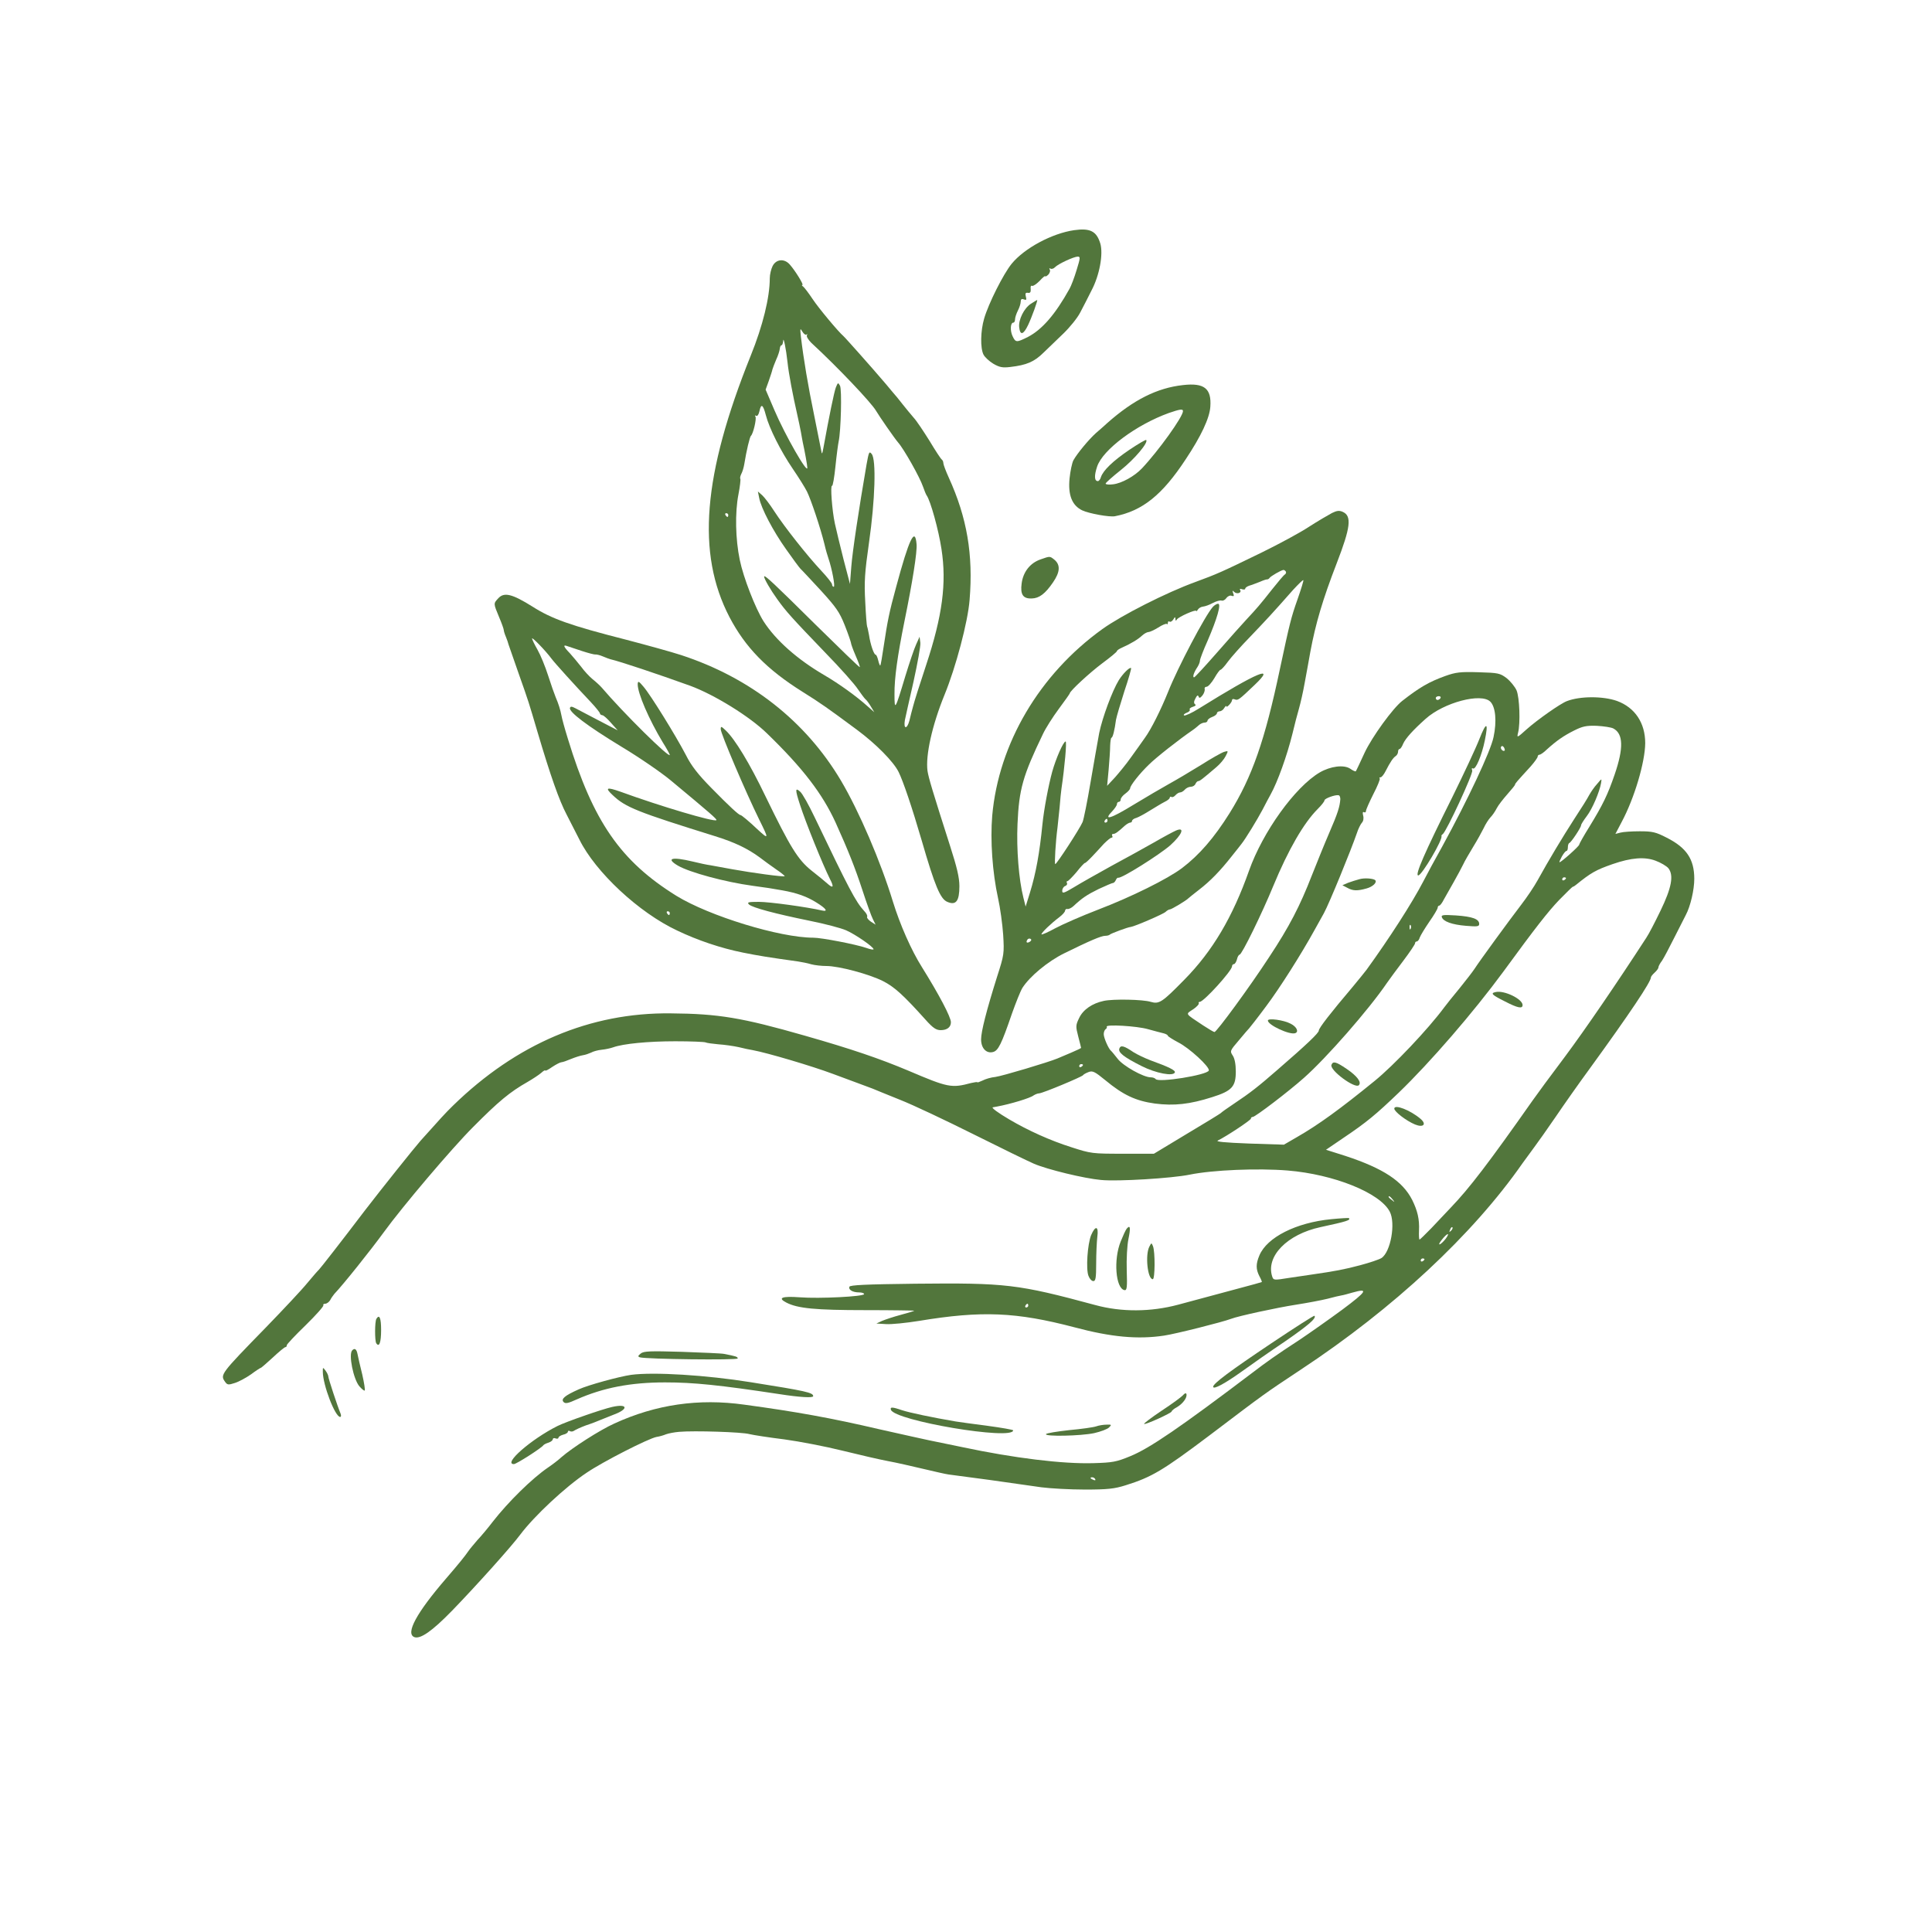 <svg xmlns="http://www.w3.org/2000/svg" width="160" height="160" viewBox="0 0 160 160" fill="none"><path d="M88.953 19.062C87.125 19.328 84.844 20.547 83.781 21.844C83.094 22.688 81.859 25.141 81.5 26.391C81.203 27.406 81.172 28.828 81.453 29.375C81.562 29.578 81.922 29.922 82.266 30.125C82.781 30.422 83.031 30.469 83.672 30.391C85.016 30.234 85.641 29.969 86.406 29.219C86.812 28.828 87.562 28.109 88.078 27.609C88.594 27.109 89.219 26.344 89.453 25.891C89.688 25.453 90.109 24.625 90.391 24.062C91.062 22.797 91.375 21.047 91.125 20.172C90.812 19.141 90.281 18.875 88.953 19.062ZM89.156 22.375C88.969 23 88.703 23.688 88.578 23.906C87.391 26.047 86.297 27.297 85.125 27.906C84.188 28.375 84.109 28.375 83.859 27.844C83.641 27.391 83.672 26.719 83.922 26.719C84 26.719 84.062 26.594 84.062 26.438C84.062 26.297 84.172 25.969 84.297 25.719C84.422 25.484 84.531 25.141 84.531 24.984C84.531 24.781 84.609 24.719 84.797 24.797C85 24.875 85.031 24.828 84.953 24.547C84.891 24.297 84.938 24.219 85.125 24.25C85.312 24.281 85.375 24.203 85.359 23.938C85.328 23.734 85.375 23.625 85.469 23.672C85.547 23.719 85.828 23.531 86.094 23.266C86.344 22.984 86.562 22.812 86.562 22.875C86.562 22.938 86.672 22.875 86.812 22.75C86.938 22.609 87 22.422 86.938 22.328C86.875 22.219 86.891 22.188 87 22.25C87.094 22.297 87.266 22.25 87.375 22.125C87.656 21.844 88.906 21.266 89.25 21.25C89.484 21.25 89.469 21.359 89.156 22.375Z" fill="#52763C"></path><path d="M85.375 25.156C84.812 25.516 84.328 26.484 84.406 27.109C84.484 27.797 84.75 27.734 85.141 26.922C85.438 26.297 85.969 24.844 85.891 24.844C85.875 24.844 85.641 24.984 85.375 25.156Z" fill="#52763C"></path><path d="M63.984 22.031C63.859 22.281 63.75 22.734 63.75 23.047C63.75 24.625 63.172 26.984 62.172 29.453C58.203 39.328 57.672 45.828 60.406 51.094C61.719 53.609 63.5 55.438 66.469 57.297C67.969 58.234 68.5 58.609 70.969 60.438C72.547 61.609 74 63.078 74.422 63.938C74.797 64.703 75.516 66.812 76.328 69.594C77.422 73.375 77.875 74.453 78.453 74.688C79.172 75 79.453 74.625 79.453 73.391C79.453 72.672 79.25 71.828 78.688 70.078C77.219 65.484 76.906 64.438 76.812 63.844C76.641 62.562 77.188 60.078 78.219 57.547C79.156 55.266 80.156 51.5 80.297 49.688C80.609 45.922 80.078 42.859 78.578 39.562C78.328 39.016 78.125 38.469 78.125 38.359C78.125 38.234 78.062 38.109 78 38.062C77.922 38.016 77.469 37.328 76.984 36.516C76.484 35.719 75.906 34.844 75.656 34.578C75.422 34.312 75.031 33.828 74.766 33.5C74.516 33.172 74.094 32.656 73.828 32.359C73.578 32.047 73.188 31.594 72.969 31.344C72.391 30.656 69.953 27.906 69.828 27.812C69.469 27.516 67.812 25.547 67.297 24.766C66.953 24.25 66.594 23.781 66.5 23.719C66.406 23.656 66.375 23.594 66.453 23.594C66.578 23.594 65.875 22.438 65.406 21.906C64.953 21.391 64.281 21.453 63.984 22.031ZM66.797 27.703C66.859 27.641 66.875 27.656 66.828 27.766C66.766 27.859 66.938 28.141 67.188 28.391C69.359 30.391 72.172 33.359 72.547 34.016C72.844 34.516 74.078 36.297 74.375 36.641C74.859 37.188 76.172 39.516 76.438 40.297C76.547 40.609 76.672 40.922 76.734 41.016C77.062 41.469 77.734 43.906 77.969 45.469C78.406 48.297 78.047 51 76.703 55.062C76.188 56.609 75.703 58.141 75.625 58.469C75.531 58.797 75.391 59.344 75.312 59.688C75.109 60.422 74.812 60.391 74.938 59.641C75 59.359 75.312 57.922 75.656 56.438C75.984 54.938 76.25 53.5 76.219 53.234L76.156 52.734L75.875 53.359C75.719 53.688 75.312 54.891 74.969 56.016C74.125 58.828 74.078 58.891 74.078 57.5C74.062 56.188 74.328 54.297 74.906 51.438C75.562 48.234 75.969 45.688 75.906 45.062C75.781 43.594 75.281 44.641 74.219 48.594C73.641 50.703 73.5 51.422 73.188 53.5C73.062 54.359 72.938 55.078 72.906 55.109C72.875 55.156 72.797 54.969 72.734 54.703C72.672 54.438 72.578 54.219 72.516 54.219C72.375 54.219 72.078 53.359 71.969 52.594C71.906 52.266 71.844 51.953 71.812 51.891C71.781 51.844 71.703 50.922 71.656 49.844C71.562 48.188 71.609 47.453 71.969 44.922C72.469 41.453 72.578 38.047 72.188 37.594C71.984 37.344 71.953 37.422 71.766 38.453C71.109 42.266 70.594 45.703 70.5 46.938L70.391 48.359L69.859 46.328C69.578 45.203 69.25 43.875 69.141 43.359C68.906 42.281 68.75 40.141 68.906 40.234C68.969 40.266 69.094 39.547 69.188 38.625C69.281 37.703 69.406 36.781 69.453 36.562C69.641 35.719 69.734 32.234 69.562 31.938C69.406 31.656 69.391 31.672 69.219 32.094C69.078 32.469 68.672 34.438 68.188 37.109C68.094 37.609 68.062 37.656 68.016 37.344C67.969 37.125 67.703 35.797 67.422 34.375C66.922 31.969 66.547 29.734 66.328 27.891C66.25 27.188 66.266 27.141 66.453 27.469C66.562 27.656 66.719 27.766 66.797 27.703ZM65.219 30C65.312 30.922 65.672 32.797 66.016 34.297C66.141 34.812 66.266 35.484 66.328 35.781C66.375 36.078 66.453 36.469 66.484 36.641C66.641 37.344 66.859 38.531 66.859 38.734C66.891 39.312 65.016 36.031 64.141 33.984L63.406 32.266L63.672 31.531C63.812 31.125 63.953 30.703 63.969 30.594C64 30.484 64.141 30.109 64.281 29.781C64.438 29.453 64.562 29.047 64.578 28.891C64.594 28.719 64.656 28.594 64.719 28.594C64.781 28.594 64.844 28.438 64.859 28.234C64.875 27.812 65.094 28.844 65.219 30ZM63.422 34.375C63.703 35.469 64.656 37.359 65.656 38.828C66.125 39.516 66.656 40.359 66.828 40.703C67.156 41.359 67.953 43.734 68.281 45.078C68.375 45.5 68.531 46.031 68.609 46.25C68.891 47.062 69.188 48.594 69.047 48.594C68.969 48.594 68.906 48.5 68.906 48.391C68.906 48.297 68.5 47.781 68 47.25C66.844 46.016 64.969 43.641 64.125 42.344C63.766 41.781 63.312 41.188 63.125 41.016L62.766 40.703L62.875 41.25C63.031 42.078 64.016 43.969 65.109 45.5C65.656 46.281 66.188 47 66.297 47.109C66.406 47.203 67.156 48.016 67.969 48.891C69.234 50.281 69.516 50.672 69.953 51.766C70.234 52.469 70.453 53.125 70.469 53.219C70.469 53.312 70.641 53.797 70.859 54.297C71.078 54.797 71.234 55.219 71.203 55.25C71.172 55.281 69.547 53.703 67.562 51.75C64.156 48.375 63.281 47.547 63.281 47.75C63.281 47.938 63.828 48.875 64.359 49.609C65.094 50.641 65.594 51.188 68.312 54.016C69.594 55.328 70.812 56.703 71.047 57.078C71.297 57.438 71.562 57.797 71.656 57.891C71.766 57.969 71.969 58.25 72.125 58.516L72.406 58.984L71.859 58.5C70.922 57.656 69.484 56.625 68.281 55.922C66.031 54.609 64.25 53.031 63.234 51.453C62.562 50.391 61.562 47.828 61.266 46.375C60.906 44.656 60.859 42.453 61.156 40.938C61.281 40.297 61.344 39.719 61.312 39.656C61.266 39.594 61.312 39.406 61.391 39.25C61.484 39.078 61.594 38.719 61.641 38.422C61.812 37.344 62.094 36.172 62.188 36.094C62.375 35.938 62.672 34.672 62.562 34.5C62.5 34.406 62.516 34.375 62.625 34.438C62.719 34.484 62.828 34.344 62.891 34.062C63.031 33.391 63.188 33.484 63.422 34.375ZM60.312 42.656C60.312 42.734 60.281 42.812 60.25 42.812C60.203 42.812 60.125 42.734 60.078 42.656C60.031 42.562 60.062 42.5 60.141 42.5C60.234 42.5 60.312 42.562 60.312 42.656Z" fill="#52763C"></path><path d="M97.969 31.891C95.828 32.125 93.875 33.109 91.703 35.031C91.484 35.234 91.062 35.609 90.766 35.859C90.156 36.406 89.203 37.562 88.891 38.125C88.781 38.344 88.641 39 88.578 39.609C88.438 41 88.781 41.859 89.625 42.266C90.188 42.531 91.906 42.844 92.344 42.75C94.594 42.312 96.25 41 98.188 38.047C99.469 36.125 100.172 34.625 100.234 33.688C100.344 32.172 99.734 31.688 97.969 31.891ZM97.969 34.047C97.969 34.516 95.922 37.359 94.562 38.797C93.953 39.438 92.891 40.031 92.172 40.109C91.844 40.156 91.562 40.125 91.562 40.047C91.562 39.984 92.141 39.469 92.828 38.922C93.953 38.031 95.125 36.641 94.922 36.438C94.891 36.391 94.25 36.766 93.531 37.25C92.172 38.172 91.359 38.953 91.172 39.516C91.125 39.703 91 39.844 90.922 39.844C90.625 39.844 90.609 39.391 90.859 38.641C91.328 37.234 94.109 35.172 96.797 34.203C97.703 33.891 97.969 33.844 97.969 34.047Z" fill="#52763C"></path><path d="M110.312 42.484C110.016 42.641 109.156 43.141 108.406 43.625C107.672 44.109 105.906 45.062 104.5 45.75C101.125 47.391 100.812 47.531 98.984 48.203C96.578 49.078 92.891 50.953 91.297 52.094C86.078 55.844 82.703 61.578 82.172 67.547C82 69.594 82.188 72.266 82.656 74.391C82.828 75.156 83.016 76.516 83.078 77.406C83.172 78.969 83.156 79.078 82.578 80.875C81.703 83.656 81.25 85.422 81.25 86.078C81.25 86.812 81.688 87.266 82.234 87.125C82.672 87.016 82.938 86.469 83.812 83.922C84.125 83.047 84.5 82.094 84.672 81.812C85.281 80.859 86.766 79.625 88.125 78.953C90.25 77.906 91.203 77.5 91.531 77.5C91.688 77.5 91.875 77.453 91.922 77.391C92.031 77.297 93.406 76.781 93.641 76.766C93.938 76.734 96.344 75.703 96.531 75.516C96.641 75.406 96.812 75.312 96.891 75.312C97.016 75.312 98.25 74.578 98.438 74.375C98.484 74.328 98.875 74.016 99.297 73.688C100.234 72.969 101.062 72.109 101.984 70.938C102.359 70.469 102.734 70 102.812 69.891C103.141 69.484 104.125 67.875 104.562 67.047C104.812 66.562 105.109 66 105.234 65.781C105.797 64.766 106.578 62.609 107.031 60.781C107.203 60.047 107.453 59.094 107.578 58.672C107.703 58.234 107.922 57.281 108.047 56.562C108.188 55.828 108.391 54.672 108.516 53.984C108.953 51.641 109.531 49.672 110.703 46.641C111.844 43.688 111.969 42.734 111.203 42.391C110.922 42.266 110.719 42.281 110.312 42.484ZM106.484 47.328C106.531 47.406 106.5 47.516 106.406 47.578C106.312 47.625 105.844 48.188 105.359 48.797C104.375 50.047 104.094 50.375 103.219 51.312C102.891 51.656 101.797 52.891 100.812 54.016C99.812 55.156 98.953 56.094 98.891 56.094C98.734 56.094 98.875 55.672 99.172 55.234C99.281 55.062 99.375 54.828 99.375 54.703C99.375 54.594 99.656 53.844 100.016 53.047C100.797 51.234 101.156 50 100.875 50C100.766 50 100.562 50.125 100.438 50.266C99.797 50.984 97.531 55.297 96.75 57.266C96.141 58.781 95.328 60.406 94.812 61.109C94.531 61.516 94 62.25 93.641 62.75C93.281 63.266 92.688 63.984 92.344 64.375L91.688 65.078L91.812 63.75C91.875 63.016 91.938 62.125 91.938 61.75C91.953 61.391 92 61.094 92.047 61.094C92.156 61.094 92.312 60.453 92.422 59.609C92.469 59.344 92.781 58.297 93.109 57.266C93.453 56.25 93.703 55.375 93.672 55.328C93.562 55.219 93 55.781 92.656 56.328C92.109 57.219 91.297 59.422 91.031 60.703C90.906 61.391 90.578 63.234 90.312 64.797C90.047 66.375 89.75 67.844 89.656 68.078C89.422 68.625 87.516 71.562 87.391 71.562C87.312 71.562 87.422 69.703 87.578 68.531C87.609 68.281 87.688 67.531 87.75 66.891C87.797 66.234 87.875 65.531 87.906 65.312C88.172 63.516 88.359 61.406 88.25 61.406C88.062 61.406 87.453 62.797 87.141 63.906C86.828 65.047 86.453 67.031 86.328 68.281C86.094 70.625 85.797 72.297 85.297 73.922L84.938 75.078L84.75 74.328C84.375 72.844 84.172 70.328 84.266 68.234C84.391 65.359 84.703 64.25 86.375 60.781C86.594 60.312 87.188 59.375 87.688 58.703C88.188 58.031 88.594 57.453 88.594 57.422C88.594 57.234 90.25 55.703 91.297 54.922C91.953 54.438 92.5 53.984 92.5 53.922C92.5 53.859 92.688 53.734 92.938 53.625C93.672 53.297 94.266 52.938 94.594 52.625C94.766 52.469 95 52.344 95.109 52.344C95.219 52.344 95.594 52.172 95.922 51.969C96.25 51.75 96.578 51.625 96.625 51.672C96.672 51.734 96.719 51.688 96.719 51.578C96.719 51.469 96.781 51.422 96.859 51.484C96.953 51.531 97.078 51.438 97.172 51.297C97.297 51.078 97.328 51.062 97.344 51.25C97.344 51.422 97.391 51.438 97.469 51.297C97.609 51.078 99.062 50.438 99.062 50.594C99.062 50.656 99.125 50.609 99.203 50.484C99.281 50.359 99.469 50.25 99.641 50.234C99.797 50.219 100.156 50.094 100.438 49.938C100.734 49.781 101.047 49.703 101.156 49.734C101.266 49.781 101.453 49.688 101.562 49.531C101.672 49.375 101.875 49.281 102 49.344C102.188 49.406 102.219 49.359 102.125 49.125C102.047 48.891 102.062 48.875 102.203 49.016C102.422 49.234 102.859 49.109 102.703 48.859C102.641 48.766 102.703 48.734 102.859 48.797C103.016 48.844 103.125 48.828 103.125 48.75C103.125 48.672 103.281 48.562 103.469 48.5C103.656 48.453 104.031 48.297 104.328 48.188C104.609 48.062 104.891 47.969 104.938 47.984C105 47.984 105.094 47.938 105.141 47.859C105.234 47.719 106.094 47.219 106.281 47.203C106.344 47.188 106.422 47.25 106.484 47.328ZM107.453 49.641C106.922 51.141 106.797 51.656 106 55.391C104.75 61.328 103.688 64.359 101.828 67.344C100.547 69.391 99.312 70.812 97.891 71.891C96.688 72.797 93.688 74.281 90.953 75.328C89.609 75.844 88 76.547 87.391 76.875C86.766 77.219 86.25 77.438 86.25 77.375C86.25 77.234 87.047 76.469 87.734 75.953C88 75.75 88.203 75.516 88.203 75.422C88.219 75.312 88.297 75.25 88.406 75.281C88.516 75.297 88.734 75.188 88.891 75.047C89.609 74.375 90 74.109 90.984 73.625C91.562 73.359 92.094 73.125 92.172 73.125C92.25 73.125 92.344 73.016 92.406 72.891C92.453 72.766 92.547 72.672 92.609 72.688C92.859 72.781 96.031 70.781 96.922 70C97.906 69.109 98.156 68.453 97.391 68.781C97.141 68.891 96.328 69.328 95.547 69.781C94.781 70.219 93.188 71.094 92.031 71.719C90.875 72.359 89.484 73.141 88.953 73.469C88.094 73.984 87.969 74.016 87.969 73.766C87.969 73.609 88.078 73.422 88.219 73.375C88.344 73.328 88.406 73.219 88.359 73.125C88.312 73.047 88.328 72.969 88.406 72.969C88.469 72.969 88.812 72.625 89.156 72.219C89.484 71.797 89.797 71.469 89.844 71.469C89.891 71.484 90.156 71.234 90.438 70.938C90.719 70.641 91.172 70.156 91.422 69.875C91.688 69.609 91.969 69.375 92.047 69.375C92.141 69.375 92.156 69.297 92.109 69.219C92.062 69.125 92.094 69.062 92.188 69.062C92.359 69.062 92.562 68.922 93.141 68.391C93.297 68.25 93.516 68.125 93.594 68.125C93.688 68.125 93.75 68.062 93.75 67.984C93.75 67.906 93.906 67.781 94.109 67.734C94.297 67.672 94.812 67.391 95.234 67.125C95.672 66.859 96.203 66.531 96.453 66.406C96.688 66.297 96.875 66.141 96.875 66.062C96.875 65.984 96.938 65.953 97.016 66C97.094 66.047 97.234 65.984 97.344 65.859C97.453 65.734 97.625 65.625 97.734 65.625C97.844 65.625 98.016 65.516 98.125 65.391C98.234 65.266 98.453 65.156 98.625 65.156C98.781 65.156 98.953 65.047 99 64.922C99.062 64.797 99.156 64.688 99.234 64.688C99.359 64.688 99.562 64.531 100.734 63.531C101.031 63.281 101.375 62.875 101.5 62.625C101.734 62.172 101.734 62.156 101.375 62.266C101.172 62.328 100.312 62.812 99.453 63.359C98.594 63.891 97.406 64.594 96.812 64.922C96.219 65.25 94.891 66.031 93.859 66.656C92 67.797 91.328 68 92.094 67.203C92.312 66.969 92.5 66.703 92.5 66.594C92.5 66.484 92.578 66.406 92.656 66.406C92.75 66.406 92.812 66.312 92.812 66.203C92.812 66.094 92.984 65.875 93.203 65.719C93.422 65.562 93.594 65.359 93.594 65.281C93.594 65.062 94.375 64.062 95.141 63.328C95.719 62.75 97.625 61.25 98.766 60.469C98.953 60.344 99.188 60.141 99.312 60.031C99.422 59.938 99.625 59.844 99.75 59.844C99.891 59.844 100 59.766 100 59.688C100 59.594 100.172 59.453 100.391 59.375C100.609 59.297 100.781 59.156 100.781 59.062C100.781 58.984 100.891 58.906 101.016 58.906C101.125 58.906 101.312 58.781 101.391 58.625C101.484 58.484 101.562 58.422 101.562 58.484C101.562 58.672 102.031 58.172 102.031 57.984C102.031 57.891 102.141 57.859 102.266 57.922C102.531 58.016 102.594 57.969 103.891 56.734C105.719 55 104.172 55.641 99.297 58.672C98.703 59.047 98.141 59.297 98.062 59.25C97.984 59.203 98.078 59.109 98.266 59.031C98.453 58.969 98.578 58.844 98.531 58.766C98.484 58.688 98.594 58.594 98.797 58.531C99 58.469 99.078 58.391 98.969 58.328C98.859 58.234 98.859 58.094 99 57.844C99.125 57.594 99.203 57.531 99.266 57.688C99.312 57.844 99.406 57.812 99.594 57.578C99.719 57.406 99.797 57.172 99.766 57.062C99.734 56.969 99.797 56.875 99.922 56.875C100.047 56.875 100.328 56.562 100.562 56.172C100.781 55.781 101.016 55.469 101.078 55.469C101.141 55.469 101.422 55.172 101.688 54.797C101.953 54.438 102.781 53.5 103.547 52.719C104.859 51.344 105.375 50.797 107.094 48.844C107.531 48.375 107.906 48 107.938 48.047C107.969 48.078 107.75 48.797 107.453 49.641ZM91.719 67.969C91.719 68.047 91.641 68.125 91.547 68.125C91.469 68.125 91.438 68.047 91.484 67.969C91.531 67.875 91.609 67.812 91.656 67.812C91.688 67.812 91.719 67.875 91.719 67.969ZM85.297 77.984C85.047 78.141 84.938 78.047 85.078 77.828C85.125 77.734 85.25 77.703 85.344 77.75C85.438 77.812 85.422 77.891 85.297 77.984Z" fill="#52763C"></path><path d="M86.172 46.328C85.312 46.625 84.734 47.359 84.609 48.312C84.484 49.234 84.719 49.594 85.453 49.562C86.062 49.547 86.562 49.172 87.203 48.234C87.797 47.375 87.828 46.781 87.328 46.359C86.938 46.047 86.969 46.047 86.172 46.328Z" fill="#52763C"></path><path d="M41.266 49.547C40.859 49.984 40.859 49.969 41.328 51.094C41.547 51.609 41.719 52.094 41.719 52.172C41.719 52.25 41.797 52.516 41.906 52.766C42 53 42.094 53.266 42.109 53.359C42.141 53.438 42.516 54.531 42.953 55.781C43.812 58.203 43.781 58.141 44.516 60.625C45.594 64.266 46.312 66.297 46.922 67.453C47.266 68.125 47.75 69.062 47.984 69.531C49.312 72.219 52.906 75.578 56.078 77.062C57.781 77.875 59.672 78.516 61.531 78.891C62.859 79.156 63.625 79.281 66.094 79.625C66.391 79.672 66.891 79.766 67.188 79.859C67.484 79.938 68.047 80 68.438 80C69.469 80 71.984 80.672 73.125 81.25C74.078 81.734 74.812 82.406 76.641 84.438C77.266 85.141 77.531 85.312 77.906 85.312C78.438 85.312 78.75 85.062 78.75 84.656C78.75 84.234 77.781 82.391 76.359 80.109C75.469 78.703 74.531 76.562 73.953 74.688C72.938 71.359 71.141 67.172 69.641 64.641C66.719 59.719 62.141 56.125 56.406 54.25C55.594 53.984 53.547 53.422 51.875 52.984C47.219 51.797 45.688 51.25 44.094 50.234C42.422 49.188 41.75 49.016 41.266 49.547ZM45.672 54.547C45.953 54.922 47.562 56.703 48.953 58.172C49.359 58.609 49.688 59.016 49.688 59.094C49.688 59.156 49.781 59.219 49.891 59.234C49.984 59.234 50.312 59.531 50.609 59.875L51.156 60.484L49.594 59.672C48.75 59.234 47.875 58.766 47.656 58.656C47.359 58.5 47.25 58.484 47.203 58.625C47.094 58.953 48.625 60.109 51.422 61.812C52.938 62.719 54.797 64 55.562 64.641C58.891 67.406 59.391 67.844 59.328 67.922C59.156 68.094 54.672 66.766 51.375 65.562C50.219 65.156 50.078 65.234 50.75 65.859C51.797 66.859 52.797 67.25 59.219 69.25C60.828 69.75 61.906 70.266 62.906 71C63.25 71.266 63.875 71.719 64.281 72C64.703 72.281 65.016 72.547 64.984 72.562C64.906 72.641 62.25 72.281 60.625 71.984C59.891 71.844 59.094 71.703 58.828 71.656C58.578 71.625 57.906 71.484 57.344 71.344C55.641 70.938 55.109 71.078 56.141 71.688C57.109 72.25 60.047 73.047 62.344 73.359C63.609 73.531 63.812 73.562 64.781 73.734C66.016 73.953 66.828 74.25 67.625 74.75C68.406 75.234 68.609 75.516 68.094 75.406C66.797 75.109 63.719 74.688 62.844 74.688C61.969 74.688 61.844 74.719 62.031 74.906C62.328 75.172 64.203 75.672 67.031 76.25C68.281 76.5 69.656 76.859 70.078 77.047C70.828 77.375 72.328 78.406 72.344 78.609C72.344 78.672 72.078 78.625 71.734 78.5C70.875 78.203 68.031 77.656 67.359 77.656C64.578 77.656 58.734 75.859 56.016 74.188C51.391 71.312 49.125 68.047 47.031 61.188C46.766 60.344 46.531 59.469 46.5 59.266C46.406 58.766 46.25 58.281 46.016 57.734C45.906 57.469 45.625 56.672 45.391 55.938C45.156 55.203 44.766 54.25 44.516 53.812C44.266 53.375 44.062 52.953 44.062 52.875C44.062 52.734 45.188 53.891 45.672 54.547ZM48.219 53.922C48.75 54.094 49.234 54.219 49.312 54.203C49.391 54.188 49.672 54.25 49.922 54.359C50.188 54.469 50.469 54.578 50.547 54.594C51.359 54.781 54.438 55.812 57.172 56.797C59.156 57.531 62.078 59.328 63.516 60.734C66.484 63.609 68.109 65.734 69.203 68.125C70.234 70.406 70.812 71.859 71.406 73.672C71.766 74.781 72.172 75.906 72.297 76.141L72.516 76.578L72.125 76.328C71.906 76.172 71.766 76 71.812 75.922C71.859 75.844 71.75 75.625 71.562 75.438C70.859 74.672 70.312 73.625 67.453 67.656C66.984 66.672 66.453 65.719 66.266 65.562C65.844 65.188 65.844 65.391 66.25 66.641C66.734 68.141 68.125 71.578 68.734 72.797C69.094 73.484 69 73.609 68.5 73.156C68.344 73.016 67.766 72.531 67.219 72.109C66.078 71.203 65.438 70.156 63.391 65.938C62.078 63.203 60.859 61.203 60.094 60.484C59.734 60.141 59.688 60.125 59.688 60.391C59.688 60.75 61.766 65.625 62.875 67.875C63.688 69.516 63.688 69.562 62.719 68.672C62.047 68.031 61.406 67.5 61.328 67.5C61.188 67.5 60.422 66.797 58.922 65.266C57.812 64.141 57.25 63.422 56.797 62.516C55.938 60.875 53.875 57.547 53.297 56.875C52.891 56.391 52.828 56.375 52.812 56.656C52.797 57.406 53.75 59.594 54.891 61.484C55.219 62 55.469 62.469 55.469 62.516C55.469 62.844 51.609 59.031 49.828 56.938C49.688 56.781 49.359 56.469 49.078 56.25C48.812 56.031 48.391 55.578 48.141 55.234C47.875 54.891 47.453 54.391 47.203 54.109C46.656 53.547 46.594 53.359 47 53.516C47.141 53.562 47.703 53.75 48.219 53.922ZM55.469 75.625C55.469 75.703 55.438 75.781 55.406 75.781C55.359 75.781 55.281 75.703 55.234 75.625C55.188 75.531 55.219 75.469 55.297 75.469C55.391 75.469 55.469 75.531 55.469 75.625Z" fill="#52763C"></path><path d="M119.688 55.984C118.344 56.469 117.563 56.922 116.125 58.047C115.344 58.656 113.625 61.031 113.016 62.328C112.641 63.141 112.313 63.844 112.281 63.875C112.234 63.906 112.031 63.812 111.813 63.656C111.281 63.312 110.188 63.453 109.297 63.969C107.25 65.172 104.578 68.891 103.438 72.109C102.078 75.953 100.422 78.766 98.062 81.156C96.234 83.016 96 83.172 95.297 82.969C94.656 82.766 92.172 82.719 91.406 82.891C90.453 83.094 89.703 83.609 89.375 84.297C89.078 84.906 89.078 85 89.297 85.844C89.422 86.328 89.531 86.75 89.531 86.781C89.531 86.812 89.156 86.984 88.719 87.172C88.266 87.359 87.75 87.578 87.578 87.656C86.828 87.969 83.016 89.109 82.438 89.187C82.078 89.219 81.609 89.359 81.375 89.484C81.125 89.594 80.938 89.672 80.938 89.625C80.938 89.594 80.703 89.625 80.438 89.687C78.797 90.125 78.531 90.078 75.234 88.672C72.859 87.672 70.531 86.875 66.641 85.766C61.453 84.281 59.516 83.953 55.547 83.922C48.875 83.844 42.766 86.437 37.5 91.578C36.859 92.203 36.484 92.625 34.844 94.453C34.281 95.094 31.609 98.437 30.203 100.266C28.281 102.797 26.5 105.078 26.406 105.156C26.344 105.203 25.922 105.687 25.453 106.25C25 106.812 23.453 108.453 22.031 109.922C18.25 113.797 18.219 113.844 18.641 114.437C18.828 114.703 18.922 114.703 19.453 114.531C19.797 114.422 20.391 114.094 20.797 113.812C21.188 113.516 21.562 113.281 21.594 113.281C21.641 113.281 22.078 112.891 22.594 112.422C23.094 111.953 23.562 111.562 23.641 111.562C23.703 111.562 23.75 111.5 23.75 111.406C23.75 111.328 24.453 110.578 25.312 109.75C26.156 108.922 26.828 108.172 26.781 108.094C26.734 108.031 26.812 107.969 26.938 107.969C27.062 107.969 27.25 107.828 27.344 107.672C27.422 107.5 27.594 107.281 27.688 107.156C28.422 106.391 30.703 103.531 31.797 102.031C33.328 99.922 37.422 95.094 39.172 93.344C41.297 91.203 42.219 90.437 43.703 89.594C44.109 89.359 44.609 89.031 44.812 88.859C45 88.687 45.156 88.594 45.156 88.656C45.156 88.719 45.422 88.578 45.734 88.359C46.062 88.141 46.406 87.969 46.5 87.969C46.594 87.969 46.953 87.844 47.281 87.703C47.625 87.562 48.062 87.422 48.266 87.391C48.484 87.359 48.781 87.25 48.953 87.172C49.109 87.078 49.5 86.969 49.812 86.937C50.141 86.906 50.562 86.812 50.781 86.734C51.609 86.437 53.656 86.234 55.922 86.234C57.219 86.234 58.344 86.281 58.438 86.328C58.516 86.375 58.984 86.437 59.484 86.484C59.984 86.516 60.75 86.625 61.172 86.719C61.609 86.828 62.125 86.937 62.344 86.969C63.531 87.187 67.234 88.281 68.984 88.937C69.672 89.187 70.625 89.547 71.094 89.719C71.562 89.891 72.094 90.094 72.266 90.156C72.438 90.234 73.453 90.641 74.531 91.078C75.609 91.5 78.344 92.797 80.625 93.937C82.906 95.078 85.156 96.172 85.625 96.375C86.75 96.859 89.797 97.594 91.172 97.719C92.562 97.859 97.078 97.578 98.516 97.281C100.422 96.891 104.156 96.734 106.641 96.937C110.453 97.25 114.281 98.781 115.094 100.344C115.594 101.297 115.172 103.687 114.406 104.187C114.203 104.312 113.406 104.578 112.641 104.781C111.359 105.125 110.516 105.281 108.672 105.547C108.328 105.594 107.469 105.719 106.766 105.828C105.5 106.031 105.469 106.031 105.359 105.719C104.813 104.047 106.594 102.219 109.359 101.625C111.531 101.156 111.891 101.047 111.703 100.875C111.672 100.859 111.016 100.891 110.234 100.969C107.344 101.25 104.922 102.469 104.297 103.969C104 104.672 104 105.109 104.297 105.687C104.438 105.937 104.516 106.156 104.5 106.172C104.469 106.187 103.609 106.437 102.578 106.703C100.563 107.25 100 107.391 97.578 108.047C95.312 108.656 92.875 108.672 90.703 108.078C84.281 106.344 83.312 106.234 75.781 106.312C71.703 106.359 70.391 106.422 70.344 106.562C70.25 106.812 70.609 107.031 71.141 107.031C71.375 107.031 71.562 107.094 71.562 107.172C71.562 107.375 67.844 107.562 66.234 107.437C64.766 107.328 64.359 107.484 65.125 107.875C66.062 108.359 67.531 108.5 71.672 108.5C73.922 108.5 75.75 108.531 75.719 108.547C75.688 108.578 75.188 108.734 74.594 108.891C74 109.047 73.312 109.281 73.047 109.391L72.578 109.609L73.375 109.656C73.828 109.687 75.047 109.562 76.109 109.391C81.312 108.531 84.156 108.656 88.984 109.922C92.016 110.734 94.234 110.937 96.406 110.609C97.359 110.469 101.266 109.484 101.953 109.219C102.563 108.984 105.734 108.297 107.344 108.047C108.25 107.906 109.406 107.687 109.922 107.562C110.438 107.422 110.969 107.297 111.094 107.281C111.219 107.266 111.625 107.156 112 107.047C113.375 106.656 113.203 106.937 111.172 108.453C110.047 109.281 108.469 110.391 107.656 110.937C105.594 112.281 104.922 112.766 103.672 113.719C97.766 118.187 95.219 119.937 93.609 120.594C92.438 121.078 92.125 121.125 90.562 121.172C88.016 121.25 83.953 120.75 79.688 119.844C78.438 119.594 77.219 119.328 76.953 119.281C76.703 119.234 74.828 118.812 72.797 118.359C68.859 117.437 65.906 116.906 61.641 116.328C57.859 115.797 54.312 116.312 50.875 117.891C49.688 118.422 47.375 119.906 46.484 120.687C46.234 120.922 45.734 121.297 45.391 121.531C44.078 122.422 42.094 124.375 40.812 126.016C40.422 126.531 39.844 127.219 39.547 127.531C39.266 127.859 38.906 128.281 38.781 128.469C38.516 128.859 38 129.5 36.922 130.75C34.5 133.562 33.562 135.281 34.312 135.578C34.812 135.766 35.797 135.078 37.453 133.375C39.391 131.375 42.344 128.094 43.094 127.078C44.234 125.562 46.797 123.156 48.578 121.969C49.906 121.062 53.703 119.125 54.375 119C54.594 118.969 54.938 118.875 55.156 118.781C55.375 118.703 55.859 118.609 56.25 118.578C57.469 118.469 61.469 118.594 62.062 118.766C62.375 118.844 63.688 119.047 64.953 119.203C66.219 119.375 68.406 119.797 69.781 120.141C71.172 120.484 72.859 120.875 73.531 121C74.219 121.125 75.516 121.422 76.438 121.641C77.359 121.859 78.312 122.078 78.547 122.109C78.797 122.141 80.328 122.344 81.953 122.562C83.594 122.797 85.516 123.062 86.25 123.172C86.984 123.266 88.594 123.359 89.844 123.359C91.734 123.359 92.297 123.297 93.234 123C95.375 122.328 96.281 121.797 100.141 118.891C104.969 115.234 104.609 115.5 107.734 113.422C115.406 108.359 121.969 102.25 126.094 96.328C126.313 96.031 126.734 95.453 127.031 95.047C127.328 94.656 128.141 93.5 128.828 92.5C129.516 91.484 130.781 89.687 131.641 88.516C135 83.891 136.719 81.312 136.719 80.953C136.719 80.875 136.859 80.703 137.031 80.547C137.203 80.391 137.344 80.203 137.344 80.109C137.344 80.031 137.469 79.781 137.641 79.562C137.797 79.328 138.25 78.469 138.656 77.656C139.063 76.844 139.5 76 139.609 75.781C140 75.047 140.313 73.687 140.313 72.781C140.313 71.156 139.672 70.203 138.031 69.375C137.125 68.906 136.844 68.844 135.797 68.844C135.141 68.844 134.422 68.891 134.203 68.953L133.781 69.062L134.297 68.078C135.359 66.094 136.234 63.125 136.25 61.547C136.25 59.875 135.406 58.594 133.906 58.047C132.75 57.641 130.859 57.641 129.766 58.062C129.219 58.266 127.297 59.625 126.438 60.391C125.641 61.109 125.609 61.125 125.719 60.687C125.922 59.891 125.844 57.766 125.594 57.172C125.453 56.859 125.078 56.406 124.766 56.156C124.219 55.75 124.078 55.719 122.453 55.672C120.938 55.625 120.563 55.672 119.688 55.984ZM119.297 57.812C119.25 57.891 119.141 57.969 119.047 57.969C118.969 57.969 118.906 57.891 118.906 57.812C118.906 57.719 119.016 57.656 119.156 57.656C119.281 57.656 119.344 57.719 119.297 57.812ZM123.422 58.109C123.859 58.547 123.969 59.734 123.688 61.047C123.453 62.203 121.563 66.219 119.453 70.078C118.875 71.109 118.156 72.437 117.844 73.047C116.938 74.781 115.094 77.656 113.172 80.312C113.016 80.516 112.5 81.156 112.031 81.719C110.203 83.875 109.219 85.141 109.219 85.344C109.219 85.547 108.234 86.484 105.781 88.609C104.203 89.984 103.547 90.5 102.188 91.406C101.625 91.781 101.141 92.125 101.094 92.187C101.047 92.234 99.781 93.016 98.281 93.906L95.562 95.547H92.969C90.469 95.547 90.344 95.531 88.75 95.016C86.969 94.453 85.141 93.625 83.578 92.703C82.672 92.172 82.078 91.734 82.219 91.703C82.25 91.703 82.406 91.672 82.562 91.641C83.672 91.437 85.328 90.937 85.594 90.719C85.719 90.641 85.922 90.547 86.062 90.547C86.406 90.516 89.578 89.187 89.688 89.047C89.734 88.969 89.953 88.859 90.156 88.781C90.484 88.656 90.672 88.75 91.531 89.453C93.016 90.687 94.062 91.172 95.641 91.391C97.234 91.594 98.531 91.453 100.391 90.859C102.031 90.344 102.344 89.984 102.344 88.734C102.344 88.141 102.25 87.656 102.094 87.422C101.844 87.047 101.859 87.016 102.609 86.141C103.016 85.641 103.406 85.203 103.453 85.156C103.5 85.109 104.141 84.297 104.859 83.328C105.984 81.828 107.766 79.016 108.859 77.031C109.031 76.734 109.375 76.094 109.641 75.625C110.078 74.828 111.875 70.437 112.375 68.984C112.484 68.641 112.672 68.266 112.781 68.141C112.906 68.016 112.953 67.766 112.891 67.547C112.828 67.297 112.859 67.203 112.969 67.266C113.047 67.312 113.125 67.266 113.125 67.156C113.125 67.047 113.406 66.422 113.734 65.766C114.078 65.109 114.313 64.516 114.266 64.469C114.203 64.422 114.234 64.375 114.328 64.375C114.422 64.375 114.609 64.141 114.75 63.859C115.141 63.094 115.375 62.75 115.594 62.609C115.688 62.547 115.781 62.375 115.781 62.266C115.781 62.141 115.828 62.031 115.906 62.031C115.969 62.031 116.109 61.844 116.203 61.594C116.406 61.141 117.031 60.453 118.063 59.531C119.578 58.172 122.672 57.359 123.422 58.109ZM133.609 60.328C134.438 60.766 134.469 61.953 133.719 64.141C133.141 65.828 132.734 66.656 131.625 68.469C131.156 69.219 130.781 69.891 130.781 69.953C130.781 70.078 129.297 71.406 129.156 71.406C129.109 71.406 129.203 71.203 129.344 70.937C129.484 70.687 129.656 70.469 129.734 70.469C129.797 70.469 129.844 70.328 129.844 70.172C129.844 70 129.891 69.844 129.969 69.812C130.125 69.75 130.938 68.531 130.938 68.344C130.938 68.266 131.156 67.922 131.406 67.594C131.875 66.984 132.469 65.578 132.594 64.844C132.656 64.453 132.656 64.453 132.266 64.922C132.031 65.172 131.75 65.594 131.609 65.844C131.484 66.094 130.938 66.969 130.391 67.797C129.391 69.344 128.25 71.25 127.344 72.891C127.063 73.406 126.453 74.312 125.984 74.922C125 76.203 122.547 79.562 122.125 80.219C121.953 80.484 121.391 81.203 120.875 81.844C120.344 82.484 119.781 83.187 119.609 83.422C118.281 85.219 115.422 88.234 113.844 89.516C110.984 91.844 109.203 93.141 107.406 94.172L106.328 94.797L103.438 94.703C101.406 94.625 100.641 94.547 100.859 94.453C101.563 94.109 103.594 92.766 103.594 92.641C103.594 92.562 103.656 92.5 103.75 92.5C103.953 92.5 106.703 90.406 107.984 89.266C109.859 87.609 113.359 83.609 114.859 81.406C115.063 81.109 115.672 80.281 116.219 79.562C116.75 78.859 117.188 78.203 117.188 78.125C117.188 78.031 117.25 77.969 117.328 77.969C117.406 77.969 117.531 77.828 117.578 77.641C117.641 77.469 118 76.875 118.375 76.328C118.75 75.797 119.063 75.266 119.063 75.172C119.063 75.078 119.125 75 119.188 75C119.266 75 119.438 74.766 119.578 74.484C119.734 74.219 120.094 73.562 120.391 73.047C120.688 72.531 121.031 71.875 121.172 71.594C121.297 71.312 121.688 70.656 122.016 70.109C122.344 69.578 122.719 68.891 122.875 68.578C123.016 68.266 123.266 67.875 123.422 67.703C123.594 67.531 123.828 67.187 123.953 66.937C124.078 66.687 124.484 66.172 124.828 65.781C125.172 65.391 125.469 65.031 125.469 64.984C125.469 64.891 125.578 64.766 126.766 63.469C127.078 63.109 127.344 62.75 127.344 62.656C127.344 62.578 127.406 62.5 127.5 62.5C127.578 62.5 127.859 62.312 128.109 62.062C128.906 61.344 129.484 60.937 130.359 60.5C131.047 60.156 131.359 60.078 132.234 60.109C132.813 60.141 133.438 60.234 133.609 60.328ZM124.609 62.156C124.484 62.281 124.219 62 124.313 61.844C124.375 61.75 124.453 61.766 124.547 61.891C124.609 62 124.641 62.125 124.609 62.156ZM111 66.187C110.953 66.812 110.797 67.328 110.078 68.984C109.672 69.922 109.031 71.516 108.641 72.5C107.656 75.031 106.781 76.734 105.094 79.281C103.484 81.75 100.766 85.453 100.578 85.469C100.516 85.469 100.094 85.219 99.641 84.922C98.094 83.891 98.172 84.016 98.797 83.594C99.109 83.391 99.312 83.156 99.281 83.094C99.234 83.031 99.281 82.969 99.359 82.969C99.688 82.969 102.016 80.406 102.031 80.031C102.031 79.937 102.094 79.844 102.188 79.844C102.266 79.844 102.375 79.672 102.438 79.453C102.484 79.234 102.594 79.062 102.656 79.062C102.844 79.062 104.516 75.641 105.453 73.359C106.688 70.375 107.969 68.156 109.125 67C109.438 66.687 109.688 66.375 109.688 66.281C109.688 66.125 110.594 65.797 110.859 65.859C110.953 65.875 111 66.031 111 66.187ZM138.172 71.906C138.625 72.5 138.438 73.516 137.516 75.422C137.063 76.359 136.547 77.359 136.344 77.656C133.922 81.391 131.297 85.234 129.609 87.5C128.453 89.031 127.25 90.672 126.922 91.141C123.297 96.297 121.688 98.406 120.141 100.016C119.766 100.406 119.047 101.172 118.547 101.703C118.047 102.219 117.594 102.656 117.563 102.656C117.516 102.656 117.5 102.328 117.516 101.906C117.563 100.969 117.391 100.266 116.953 99.375C116.156 97.812 114.563 96.766 111.438 95.734L109.813 95.219L111.281 94.219C113.188 92.937 113.969 92.281 115.844 90.484C118.453 87.969 122.031 83.828 124.5 80.469C127.203 76.766 128.203 75.5 129.109 74.547C129.703 73.937 130.219 73.437 130.25 73.437C130.297 73.437 130.406 73.375 130.516 73.281C131.75 72.281 132.156 72.047 133.547 71.562C135.078 71.031 136.203 70.937 137.109 71.281C137.531 71.437 138.016 71.719 138.172 71.906ZM129.688 72.719C129.688 72.766 129.625 72.844 129.531 72.891C129.453 72.937 129.375 72.906 129.375 72.828C129.375 72.734 129.453 72.656 129.531 72.656C129.625 72.656 129.688 72.687 129.688 72.719ZM116.828 76.906C116.781 77.031 116.734 76.984 116.734 76.812C116.719 76.641 116.766 76.547 116.813 76.609C116.859 76.656 116.875 76.797 116.828 76.906ZM95.078 85.234C95.594 85.375 96.172 85.531 96.375 85.578C96.562 85.625 96.719 85.719 96.719 85.781C96.719 85.828 97.109 86.078 97.578 86.328C98.484 86.781 100.203 88.359 100.109 88.656C99.984 89.031 95.891 89.687 95.703 89.359C95.641 89.281 95.469 89.219 95.297 89.219C94.688 89.219 93 88.266 92.562 87.687C92.312 87.375 92.078 87.078 92.016 87.031C91.812 86.875 91.406 85.953 91.406 85.641C91.406 85.469 91.484 85.281 91.562 85.234C91.656 85.172 91.688 85.094 91.656 85.031C91.531 84.812 94.172 84.969 95.078 85.234ZM89.688 88.187C89.688 88.234 89.625 88.312 89.531 88.359C89.453 88.406 89.375 88.375 89.375 88.297C89.375 88.203 89.453 88.125 89.531 88.125C89.625 88.125 89.688 88.156 89.688 88.187ZM115.328 99.328C115.531 99.578 115.516 99.594 115.281 99.391C115.125 99.281 115 99.156 115 99.125C115 99 115.125 99.078 115.328 99.328ZM120.172 101.922C120.016 102.062 120 102.047 120.094 101.828C120.141 101.672 120.234 101.594 120.281 101.641C120.328 101.687 120.281 101.812 120.172 101.922ZM119.734 102.578C119.578 102.781 119.359 103 119.25 103.047C119.125 103.094 119.203 102.922 119.406 102.672C119.844 102.109 120.125 102.031 119.734 102.578ZM117.969 104.281C117.969 104.328 117.906 104.406 117.813 104.453C117.734 104.5 117.656 104.469 117.656 104.391C117.656 104.297 117.734 104.219 117.813 104.219C117.906 104.219 117.969 104.25 117.969 104.281ZM85.156 108.125C85.156 108.203 85.078 108.281 84.984 108.281C84.906 108.281 84.875 108.203 84.922 108.125C84.969 108.031 85.047 107.969 85.094 107.969C85.125 107.969 85.156 108.031 85.156 108.125ZM90.703 122.5C90.75 122.594 90.688 122.609 90.562 122.562C90.281 122.453 90.234 122.344 90.453 122.344C90.547 122.344 90.656 122.406 90.703 122.5Z" fill="#52763C"></path><path d="M122.516 61.203C122.219 61.969 121.219 64.094 120.313 65.938C117.953 70.672 117.156 72.5 117.453 72.5C117.75 72.5 119.516 69.5 119.375 69.234C119.359 69.203 119.406 69.125 119.484 69.078C119.797 68.844 122.016 64.062 121.922 63.812C121.859 63.641 121.891 63.578 121.984 63.641C122.203 63.781 122.719 62.547 122.969 61.312C123.281 59.781 123.094 59.734 122.516 61.203Z" fill="#52763C"></path><path d="M112.578 72.812C112.328 72.875 111.906 73.016 111.641 73.109L111.172 73.312L111.563 73.516C112.031 73.781 112.391 73.797 113.172 73.578C113.688 73.437 114.063 73.078 113.891 72.891C113.734 72.75 113 72.687 112.578 72.812Z" fill="#52763C"></path><path d="M105 84.516C105 84.891 106.828 85.734 107.266 85.562C107.578 85.453 107.391 85.031 106.891 84.781C106.313 84.469 105 84.297 105 84.516Z" fill="#52763C"></path><path d="M119.406 75.953C119.516 76.312 120.25 76.578 121.406 76.672C122.344 76.75 122.5 76.734 122.5 76.516C122.5 76.109 121.938 75.906 120.578 75.812C119.547 75.75 119.344 75.766 119.406 75.953Z" fill="#52763C"></path><path d="M110.266 88.188C110.094 88.625 112.219 90.188 112.531 89.875C112.781 89.625 112.391 89.109 111.516 88.516C110.641 87.922 110.391 87.859 110.266 88.188Z" fill="#52763C"></path><path d="M123.875 82.156C123.406 82.25 123.547 82.391 124.609 82.922C125.688 83.484 126.094 83.562 126.094 83.234C126.094 82.734 124.578 82 123.875 82.156Z" fill="#52763C"></path><path d="M115.469 91.812C115.469 92.062 116.469 92.828 117.188 93.125C117.875 93.406 118.172 93.109 117.641 92.656C116.797 91.937 115.469 91.422 115.469 91.812Z" fill="#52763C"></path><path d="M92.703 86.828C92.578 87.156 93.047 87.531 94.531 88.281C95.734 88.891 97.172 89.156 97.297 88.812C97.359 88.641 96.797 88.359 95.281 87.812C94.797 87.625 94.172 87.328 93.875 87.141C93.094 86.609 92.812 86.531 92.703 86.828Z" fill="#52763C"></path><path d="M93.312 101.75C93.219 101.859 93 102.344 92.812 102.812C92.203 104.312 92.391 106.703 93.125 106.844C93.328 106.875 93.359 106.625 93.312 105.203C93.281 104.266 93.344 103.125 93.453 102.609C93.641 101.687 93.609 101.406 93.312 101.75Z" fill="#52763C"></path><path d="M90.359 102.297C90.062 103.047 89.922 105.094 90.141 105.656C90.234 105.906 90.406 106.094 90.547 106.094C90.734 106.094 90.781 105.844 90.781 104.625C90.781 103.828 90.828 102.844 90.875 102.438C91 101.531 90.719 101.453 90.359 102.297Z" fill="#52763C"></path><path d="M95.188 103.234C94.828 103.906 95.031 105.938 95.469 105.938C95.656 105.938 95.672 103.672 95.484 103.203C95.359 102.906 95.359 102.906 95.188 103.234Z" fill="#52763C"></path><path d="M105.281 111.25C101.875 113.531 100.469 114.578 100.469 114.844C100.469 115.109 101.422 114.594 102.844 113.578C103.641 113 105.25 111.875 106.438 111.078C108.359 109.75 109.047 109.156 108.859 108.969C108.828 108.922 107.219 109.953 105.281 111.25Z" fill="#52763C"></path><path d="M31.172 109.219C31.031 109.453 31.031 111.016 31.156 111.234C31.406 111.625 31.562 111.172 31.562 110.141C31.562 109.156 31.422 108.812 31.172 109.219Z" fill="#52763C"></path><path d="M29.172 111.828C28.844 112.141 29.266 114.234 29.766 114.812C29.969 115.047 30.172 115.203 30.203 115.156C30.25 115.109 30.156 114.516 30 113.828C29.828 113.141 29.656 112.391 29.609 112.141C29.531 111.734 29.375 111.609 29.172 111.828Z" fill="#52763C"></path><path d="M53.062 112.094C52.828 112.281 52.812 112.344 52.984 112.406C53.469 112.563 61.094 112.656 61.094 112.5C61.094 112.359 60.938 112.313 59.969 112.125C59.766 112.078 58.203 112.016 56.484 111.953C53.828 111.875 53.312 111.891 53.062 112.094Z" fill="#52763C"></path><path d="M26.734 113.594C26.734 114.688 27.75 117.344 28.172 117.344C28.25 117.344 28.266 117.219 28.203 117.063C27.953 116.469 27.188 114.156 27.188 113.984C27.188 113.891 27.078 113.672 26.953 113.5C26.734 113.219 26.734 113.219 26.734 113.594Z" fill="#52763C"></path><path d="M52.266 113.859C51.281 114 48.703 114.703 47.922 115.062C46.766 115.578 46.438 115.859 46.672 116.109C46.828 116.266 47.047 116.219 47.766 115.891C49.969 114.922 52.219 114.484 55.078 114.484C57.453 114.484 59.578 114.703 64.531 115.453C66.234 115.719 67.344 115.781 67.344 115.625C67.344 115.328 66.781 115.203 62.172 114.469C58.484 113.875 54.125 113.609 52.266 113.859Z" fill="#52763C"></path><path d="M97.969 115.547C97.844 115.687 97.062 116.266 96.203 116.828C95.359 117.391 94.703 117.891 94.75 117.922C94.844 118.016 97.031 117.016 97.031 116.891C97.031 116.828 97.234 116.656 97.5 116.516C97.984 116.219 98.344 115.719 98.25 115.437C98.219 115.344 98.094 115.391 97.969 115.547Z" fill="#52763C"></path><path d="M50.703 116.516C49.859 116.703 46.859 117.75 46.172 118.094C43.984 119.188 41.625 121.25 42.562 121.25C42.766 121.25 44.844 119.922 45 119.688C45.047 119.625 45.234 119.531 45.438 119.469C45.625 119.406 45.781 119.281 45.781 119.188C45.781 119.109 45.891 119.063 46.016 119.125C46.141 119.172 46.25 119.141 46.25 119.063C46.25 118.984 46.422 118.875 46.641 118.813C46.859 118.766 47.031 118.656 47.031 118.563C47.031 118.484 47.109 118.469 47.188 118.516C47.281 118.578 47.438 118.563 47.547 118.484C47.656 118.406 48.094 118.203 48.516 118.047C48.953 117.906 49.516 117.688 49.766 117.578C50.031 117.469 50.484 117.297 50.781 117.172C52.078 116.703 52.016 116.219 50.703 116.516Z" fill="#52763C"></path><path d="M73.781 116.75C74.078 117.656 83.906 119.313 83.906 118.453C83.906 118.406 82.938 118.234 81.766 118.078C80.578 117.922 79.406 117.766 79.141 117.719C77.203 117.391 75.297 116.984 74.734 116.797C73.906 116.516 73.703 116.5 73.781 116.75Z" fill="#52763C"></path><path d="M90.781 118.125C90.562 118.203 89.562 118.344 88.547 118.437C87.547 118.547 86.672 118.687 86.625 118.766C86.5 118.984 89.5 118.922 90.609 118.687C91.156 118.562 91.703 118.359 91.844 118.219C92.078 117.984 92.062 117.969 91.641 117.984C91.375 117.984 91 118.047 90.781 118.125Z" fill="#52763C"></path></svg>